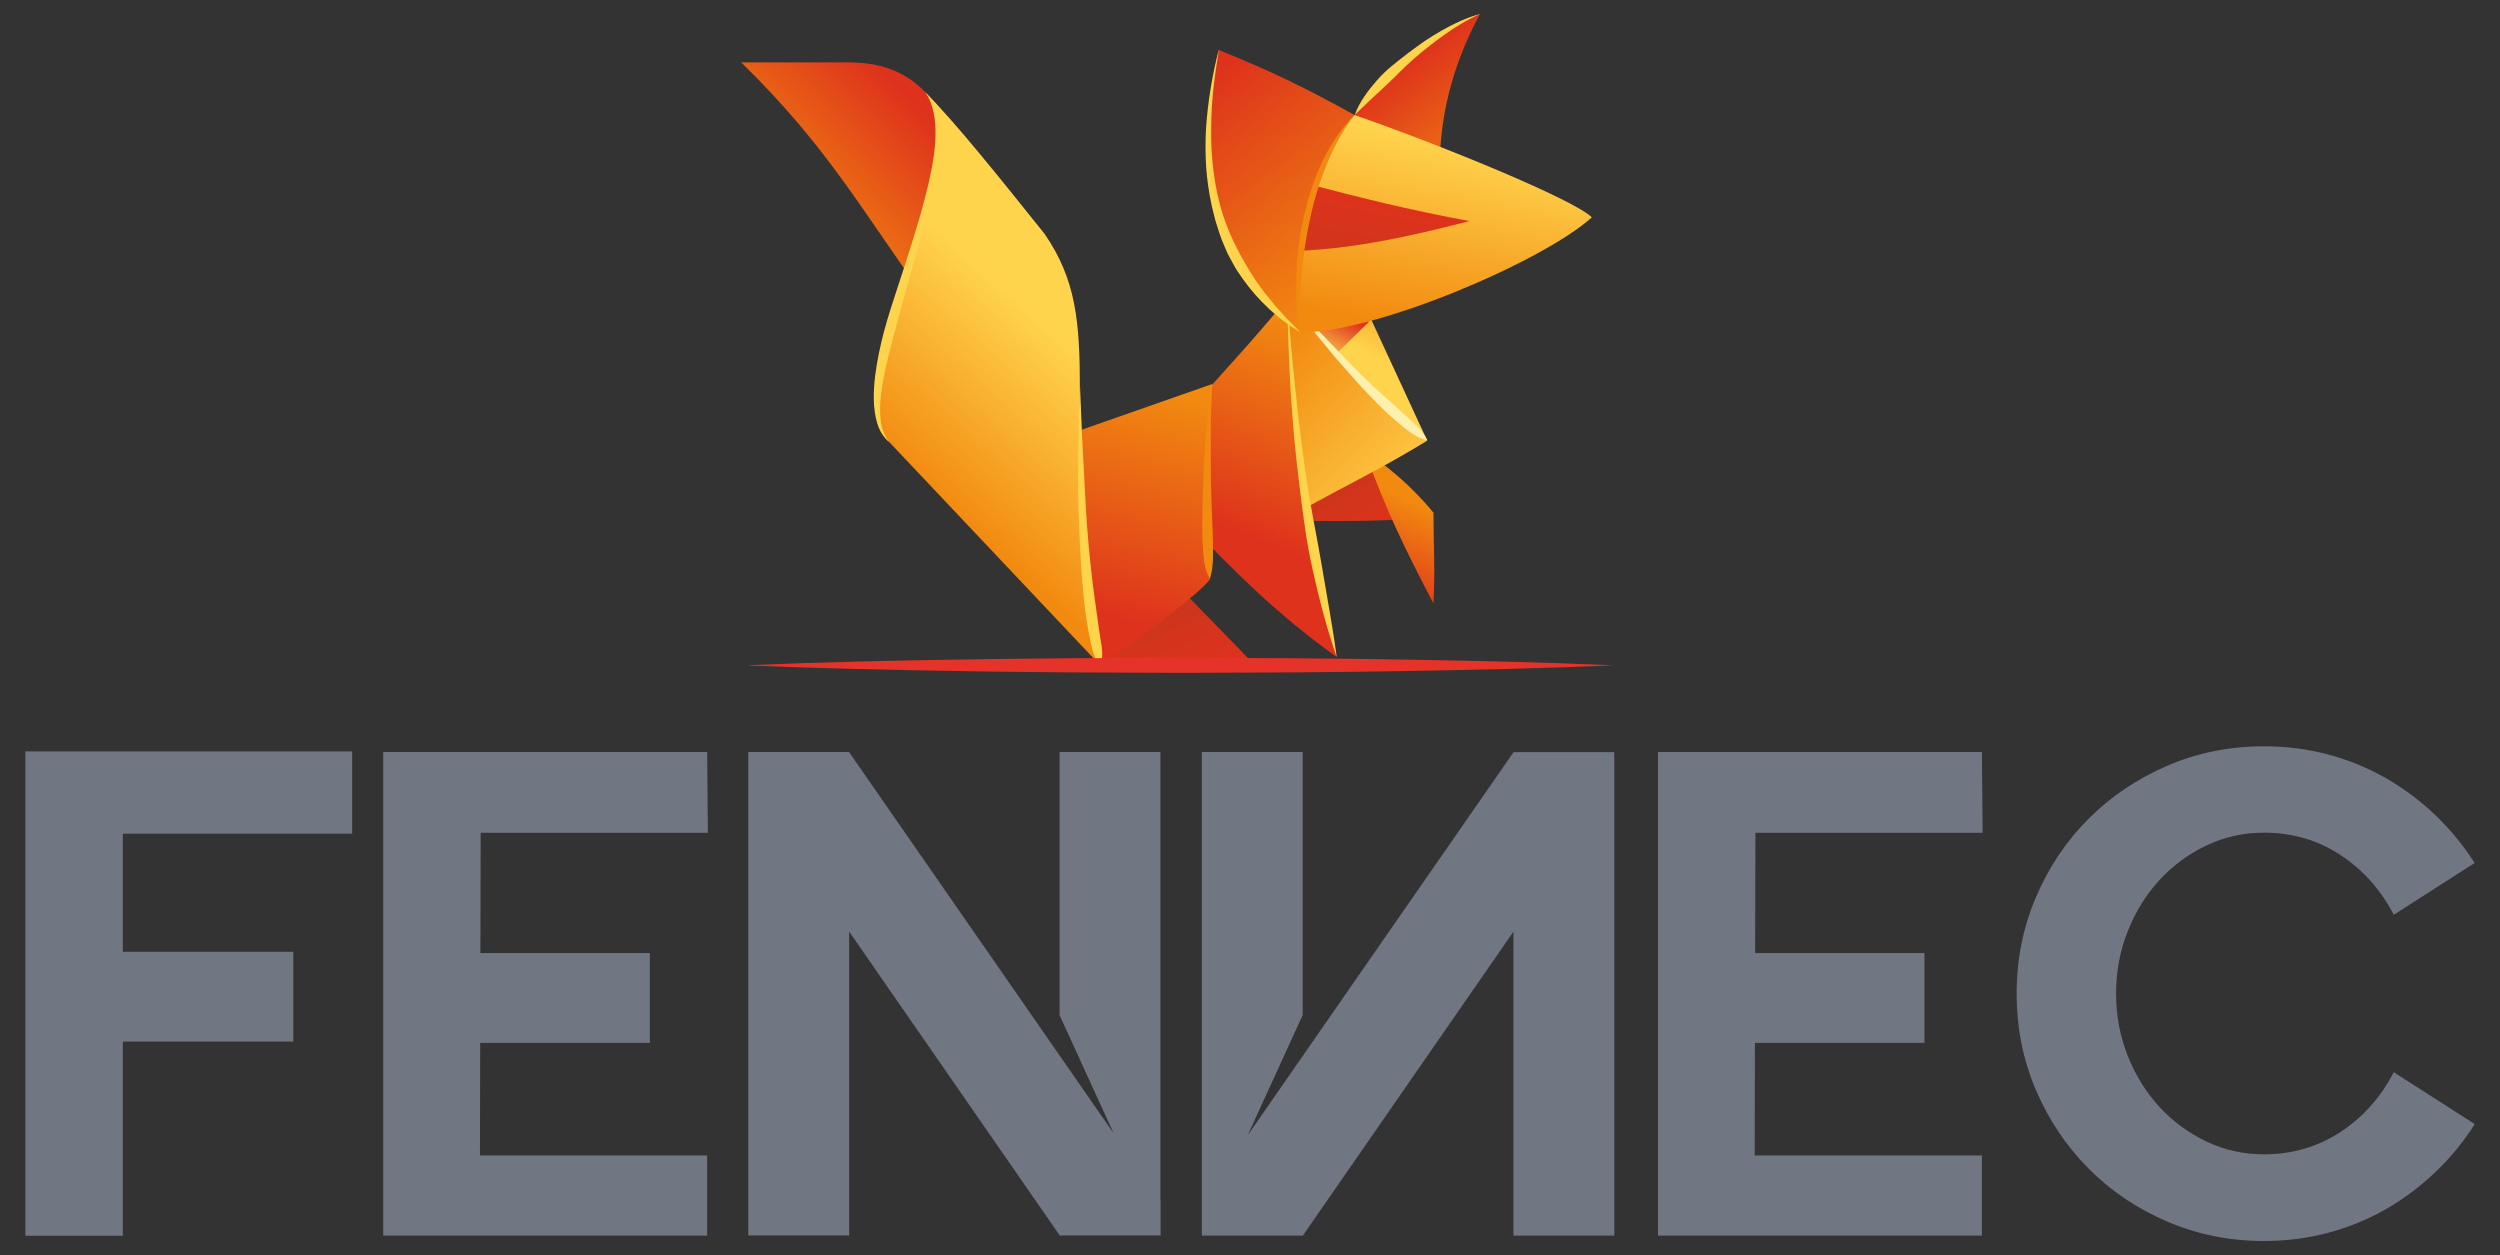 <?xml version="1.0" encoding="UTF-8"?><svg id="Calque_1" xmlns="http://www.w3.org/2000/svg" xmlns:xlink="http://www.w3.org/1999/xlink" viewBox="0 0 176.27 88.5"><rect x="0" y="0" width="176.27" height="88.5" fill="#333333" stroke="none"/><defs><style>.cls-1{fill:url(#Dégradé_sans_nom_13-4);}.cls-2{fill:url(#Dégradé_sans_nom_13-3);}.cls-3{fill:#f28a10;}.cls-4{fill:url(#Dégradé_sans_nom_12-2);}.cls-5{fill:url(#Dégradé_sans_nom_14-2);}.cls-6{fill:url(#Dégradé_sans_nom_12);}.cls-7{fill:url(#Dégradé_sans_nom_14);}.cls-8{fill:#e6332a;}.cls-9{fill:url(#Dégradé_sans_nom_12-3);}.cls-10{fill:url(#Dégradé_sans_nom_13-2);}.cls-11{fill:url(#Dégradé_sans_nom_13-5);}.cls-12{fill:url(#Dégradé_sans_nom_5);}.cls-13{fill:#fff0ad;}.cls-14{fill:url(#Dégradé_sans_nom_14-3);}.cls-15{fill:url(#Dégradé_sans_nom_13);}.cls-16{fill:url(#Dégradé_sans_nom_4);}.cls-17{fill:#ffd44d;}.cls-18{fill:url(#Dégradé_sans_nom_13-6);}.cls-19{fill:#717683;}</style><linearGradient id="Dégradé_sans_nom_12" x1="-168.92" y1="142.07" x2="-165.98" y2="137.27" gradientTransform="translate(262.01 176.4) scale(1 -1)" gradientUnits="userSpaceOnUse"><stop offset="0" stop-color="#cc361b"/><stop offset="1" stop-color="#de321c"/></linearGradient><linearGradient id="Dégradé_sans_nom_13" x1="-162.47" y1="141.12" x2="-165.41" y2="134.46" gradientTransform="translate(262.01 176.4) scale(1 -1)" gradientUnits="userSpaceOnUse"><stop offset="0" stop-color="#f28a10"/><stop offset="1" stop-color="#de321c"/></linearGradient><linearGradient id="Dégradé_sans_nom_12-2" x1="-180.35" y1="133.03" x2="-178.57" y2="128.5" xlink:href="#Dégradé_sans_nom_12"/><linearGradient id="Dégradé_sans_nom_4" x1="-162.65" y1="157.11" x2="-165.71" y2="151.47" gradientTransform="translate(262.01 176.4) scale(1 -1)" gradientUnits="userSpaceOnUse"><stop offset="0" stop-color="#f28a10"/><stop offset="1" stop-color="#ffd44d"/></linearGradient><linearGradient id="Dégradé_sans_nom_5" x1="-169.81" y1="151.64" x2="-168.31" y2="154.65" gradientTransform="translate(262.01 176.4) scale(1 -1)" gradientUnits="userSpaceOnUse"><stop offset="0" stop-color="#ffd44d"/><stop offset="1" stop-color="#de321c"/></linearGradient><linearGradient id="Dégradé_sans_nom_14" x1="-163.37" y1="138.18" x2="-174.68" y2="149.01" gradientTransform="translate(262.01 176.4) scale(1 -1)" gradientUnits="userSpaceOnUse"><stop offset="0" stop-color="#ffd44d"/><stop offset="1" stop-color="#f28a10"/></linearGradient><linearGradient id="Dégradé_sans_nom_13-2" x1="-167.61" y1="152.67" x2="-173.18" y2="138.27" xlink:href="#Dégradé_sans_nom_13"/><linearGradient id="Dégradé_sans_nom_13-3" x1="-206.88" y1="160.16" x2="-197.64" y2="169.18" xlink:href="#Dégradé_sans_nom_13"/><linearGradient id="Dégradé_sans_nom_13-4" x1="-633.93" y1="163.83" x2="-627.42" y2="172.42" gradientTransform="translate(-527.93 176.4) rotate(-180)" xlink:href="#Dégradé_sans_nom_13"/><linearGradient id="Dégradé_sans_nom_13-5" x1="-624.36" y1="156.33" x2="-613.2" y2="171.11" gradientTransform="translate(-527.93 176.4) rotate(-180)" xlink:href="#Dégradé_sans_nom_13"/><linearGradient id="Dégradé_sans_nom_14-2" x1="-631.14" y1="166.36" x2="-628.59" y2="153.12" gradientTransform="translate(-527.93 176.4) rotate(-180)" xlink:href="#Dégradé_sans_nom_14"/><linearGradient id="Dégradé_sans_nom_12-3" x1="-624.92" y1="156.45" x2="-626.08" y2="162.25" gradientTransform="translate(-527.93 176.4) rotate(-180)" xlink:href="#Dégradé_sans_nom_12"/><linearGradient id="Dégradé_sans_nom_13-6" x1="-179.86" y1="148.74" x2="-183.81" y2="132.95" xlink:href="#Dégradé_sans_nom_13"/><linearGradient id="Dégradé_sans_nom_14-3" x1="-187.66" y1="152.97" x2="-197.18" y2="142.29" xlink:href="#Dégradé_sans_nom_14"/></defs><path class="cls-19" d="M1.79,52.98H24.83v5.8H8.66v28.35H1.79V52.98Zm2.97,20.46l1.82-6.33h14.1v6.33H4.76Z"/><path class="cls-19" d="M49.86,53.02l.05,5.7h-16.02l-.05,22.75h16.02v5.65H27.02V53.02h22.84Zm-4.04,20.51h-13.29l-.5-6.33h13.79v6.33Z"/><path class="cls-19" d="M59.86,53.02l21.97,31.66v2.43h-7.11l-14.85-21.43v21.43h-7.11V53.02h7.11Zm14.85,0h7.11v34.1l-7.11-15.54v-18.55h0Z"/><path class="cls-19" d="M113.82,53.02v34.1h-7.11v-21.43l-14.85,21.43h-7.11v-2.43l21.97-31.66h7.11Zm-21.97,18.55l-7.11,15.54V53.02h7.11v18.55Z"/><path class="cls-19" d="M139.74,53.02l.05,5.7h-16.02l-.05,22.75h16.02v5.65h-22.84V53.02h22.84Zm-4.04,20.51h-13.63l-1.34-6.33h14.96v6.33h0Z"/><path class="cls-19" d="M174.48,79.27c-.78,1.23-1.7,2.36-2.75,3.36-1.06,1.01-2.22,1.88-3.48,2.61-1.27,.73-2.63,1.29-4.09,1.68-1.46,.39-2.97,.58-4.53,.58-2.4,0-4.67-.45-6.8-1.36-2.13-.91-3.98-2.15-5.55-3.73-1.57-1.57-2.82-3.43-3.73-5.55s-1.36-4.39-1.36-6.8,.45-4.67,1.36-6.8c.91-2.13,2.15-3.98,3.73-5.55,1.57-1.57,3.43-2.81,5.55-3.73,2.13-.91,4.39-1.36,6.8-1.36,1.56,0,3.07,.19,4.53,.58,1.46,.39,2.82,.95,4.09,1.68,1.26,.73,2.43,1.6,3.48,2.61,1.05,1.01,1.97,2.13,2.75,3.36l-5.7,3.65c-.91-1.75-2.16-3.16-3.75-4.21-1.59-1.05-3.39-1.58-5.41-1.58-1.43,0-2.78,.3-4.04,.9-1.27,.6-2.37,1.41-3.31,2.43-.94,1.02-1.69,2.22-2.24,3.6-.55,1.38-.83,2.85-.83,4.41s.28,3.03,.83,4.41c.55,1.38,1.3,2.58,2.24,3.6,.94,1.02,2.05,1.83,3.31,2.43,1.26,.6,2.61,.9,4.04,.9,2.01,0,3.81-.53,5.41-1.58s2.84-2.46,3.75-4.21l5.7,3.65h0Z"/><g><path class="cls-6" d="M99.61,36.59c-4.35,.25-6.89,.09-10.18,.14l6.83-4.8,3.34,4.65h0Z"/><path class="cls-15" d="M101.07,42.55c.13-2.5,0-4,0-6.4-1.4-1.74-3.56-3.62-4.8-4.21,1.5,4.14,2.81,6.8,4.8,10.61Z"/><polygon class="cls-4" points="88.52 46.94 77.6 46.94 77.3 42.45 83.29 41.56 88.52 46.94"/><path class="cls-16" d="M96.58,22.31l4.05,8.76c-5.38-1.63-7.96-3.91-9.88-10.03l5.83,1.27h0Z"/><path class="cls-12" d="M93,26.13l3.55-3.46-5.8-1.64c.48,1.52,.84,4.67,2.25,5.09h0Z"/><path class="cls-7" d="M90.75,21.04c3.65,4.13,5.72,6.74,9.88,10.03-4.77,2.92-8.05,4.16-12.21,6.98,0,0,2.33-17.01,2.33-17.01Z"/><path class="cls-13" d="M90.75,21.04c.84,.83,1.64,1.69,2.46,2.53l1.22,1.27c.4,.43,.81,.85,1.22,1.26,.42,.41,.83,.82,1.26,1.22l1.3,1.17c.43,.39,.86,.78,1.3,1.17,.22,.19,.43,.4,.62,.62s.37,.47,.51,.76c-.63-.15-1.13-.47-1.59-.85-.46-.37-.92-.75-1.35-1.16-.43-.41-.84-.83-1.25-1.26-.41-.43-.81-.86-1.2-1.31-.39-.44-.78-.88-1.17-1.33l-1.12-1.36c-.73-.92-1.47-1.83-2.2-2.77h0Z"/><path class="cls-10" d="M90.75,21.04c.51,10.87,1.52,16.95,3.49,25.29-4.26-3.1-6.79-5.61-10.9-9.88l.44-7.41c2.7-3.11,4.44-4.87,6.98-7.99h0Z"/><path class="cls-17" d="M90.75,21.04c.18,2.12,.34,4.25,.58,6.37,.11,1.06,.22,2.12,.36,3.17,.13,1.06,.27,2.11,.42,3.16,.31,2.1,.76,4.18,1.11,6.28l.54,3.15c.18,1.05,.35,2.1,.49,3.17-.7-2.03-1.24-4.09-1.7-6.18-.47-2.09-.72-4.21-.98-6.34-.13-1.06-.24-2.12-.34-3.19-.09-1.06-.17-2.13-.24-3.19-.11-2.13-.2-4.26-.23-6.4h0Z"/><path class="cls-2" d="M65.22,21.01c-4.46-6.18-6.91-10.71-12.96-16.61h7.57c2.26,0,3.95,.62,5.4,2.08,.99,.99,1.87,2.36,2.75,4.19l-2.77,10.34h0Z"/><g><path class="cls-1" d="M101.62,14.15c-.47-4.79,.56-9.14,2.72-13.15-3.08,1.04-7.38,4.83-8.82,7.12l6.11,6.03h0Z"/><path class="cls-17" d="M104.34,.99c-.93,.25-1.81,.67-2.65,1.14l-.62,.37-.61,.39c-.4,.28-.79,.56-1.17,.85-.76,.59-1.55,1.17-2.19,1.91-.32,.37-.63,.74-.9,1.15-.28,.4-.51,.84-.68,1.3,.7-.68,1.38-1.32,2.08-1.96,.7-.63,1.33-1.34,2.05-1.96,.71-.62,1.46-1.21,2.24-1.76,.78-.55,1.59-1.05,2.47-1.43Z"/><path class="cls-11" d="M95.51,8.11c-3.51-1.93-5.66-3-9.59-4.59-2.05,9.31,.21,15.68,5.76,19.91,0,0,3.83-15.33,3.83-15.33Z"/><path class="cls-17" d="M85.93,3.53c-.46,1.78-.76,3.6-.89,5.45-.06,.92-.05,1.85,0,2.78,.07,.93,.2,1.85,.4,2.76,.12,.45,.2,.91,.36,1.36,.14,.44,.28,.9,.47,1.33l.28,.65c.1,.21,.22,.42,.33,.62,.12,.2,.22,.42,.35,.61l.4,.58c1.09,1.53,2.48,2.83,4.07,3.77-.32-.34-.65-.65-.97-.98l-.46-.51c-.15-.17-.32-.32-.45-.51-.14-.18-.28-.35-.43-.53l-.22-.26c-.07-.09-.13-.18-.2-.28-.26-.37-.54-.72-.76-1.11-.95-1.52-1.76-3.14-2.21-4.89-.23-.87-.38-1.77-.48-2.67-.1-.9-.14-1.81-.12-2.72,0-1.82,.24-3.65,.54-5.46h0Z"/><path class="cls-5" d="M112.23,15.32c-1.23-1.23-10.39-5-16.72-7.21-3.02,3.29-4.45,9.97-3.83,15.33,5.43,.01,17.17-5.05,20.55-8.11Z"/><path class="cls-9" d="M91.75,17.68c3.81-.2,7.17-.89,11.86-2.09-4.45-.83-7.62-1.64-10.83-2.47-.48,1.43-.82,2.99-1.02,4.56h0Z"/><path class="cls-3" d="M95.51,8.11c-.97,.95-1.72,2.12-2.3,3.35-.58,1.24-.99,2.54-1.29,3.87-.29,1.33-.47,2.69-.51,4.05-.05,1.36,.03,2.72,.28,4.05-.07-1.35-.03-2.7,.08-4.03,.12-1.34,.31-2.66,.6-3.97,.28-1.31,.67-2.59,1.17-3.83,.51-1.23,1.13-2.43,1.96-3.49h0Z"/></g><path class="cls-18" d="M85.32,40.83c-.2-1.5-.41-9.69,.17-13.76l-10.59,3.71c.08,7.87,.84,12.07,2.69,16.16,0,0,7.24-5.15,7.72-6.11h0Z"/><path class="cls-3" d="M85.32,40.83c-.33-.55-.42-1.13-.47-1.7-.04-.58-.08-1.15-.08-1.73,0-.58,0-1.15,.02-1.73l.05-1.73c.02-.57,.04-1.15,.07-1.73s.08-1.15,.12-1.72c.11-1.15,.23-2.29,.46-3.42-.08,1.15-.12,2.29-.12,3.44,0,.57,0,1.15,0,1.72,0,.57,0,1.14,.01,1.72,.01,.57,.03,1.14,.05,1.72l.07,1.72c.02,.57,.03,1.14,.03,1.71,0,.57-.04,1.14-.23,1.73h0Z"/><path class="cls-14" d="M62.7,31.17l14.9,15.77c-.98-4.47-1.46-9.61-1.46-19.52,0-4.81-.29-7.72-2.48-10.92-3.19-3.98-6.22-7.78-8.43-10.01,3.64,4.81-6.29,20.92-2.53,24.68h0Z"/><path class="cls-17" d="M65.23,6.49c.33,.42,.56,.92,.7,1.44,.14,.52,.2,1.06,.21,1.6,.03,1.08-.1,2.15-.28,3.21-.38,2.11-.97,4.17-1.56,6.22-.29,1.03-.58,2.05-.85,3.08-.28,1.02-.55,2.05-.81,3.07-.25,1.02-.47,2.05-.56,3.09-.04,.52-.04,1.04,.03,1.55,.08,.51,.26,1.01,.59,1.43-.21-.17-.38-.38-.53-.62-.15-.23-.25-.49-.33-.75-.15-.53-.22-1.08-.23-1.63-.02-1.1,.14-2.17,.35-3.23,.42-2.12,1.16-4.13,1.81-6.16,.32-1.01,.65-2.03,.95-3.05,.3-1.02,.58-2.04,.81-3.08,.23-1.03,.41-2.08,.43-3.14,.01-.53-.02-1.06-.13-1.57-.1-.52-.29-1.02-.6-1.46h0Z"/><path class="cls-17" d="M77.6,46.94c-.61-.71-.66-1.56-.84-2.37-.08-.41-.14-.82-.2-1.23-.05-.41-.12-.82-.15-1.24-.17-1.65-.26-3.31-.32-4.96-.03-.83-.06-1.65-.07-2.48,0-.83,0-1.65,0-2.48,.02-1.65,.06-3.3,.13-4.95,.08,1.65,.12,3.3,.22,4.95,.04,.82,.08,1.65,.13,2.47,.04,.82,.09,1.65,.15,2.47,.12,1.64,.29,3.28,.51,4.9,.11,.81,.22,1.62,.34,2.43l.19,1.22c.04,.41,.05,.83-.08,1.28h0Z"/></g><path class="cls-8" d="M52.77,46.9c5.09-.21,10.18-.33,15.26-.4,2.54-.05,5.09-.06,7.63-.09l7.63-.03,7.63,.03c2.54,.03,5.09,.04,7.63,.09,5.09,.08,10.18,.19,15.26,.41-5.09,.22-10.18,.33-15.26,.41-2.54,.05-5.09,.06-7.63,.09l-7.63,.03-7.63-.03c-2.54-.03-5.09-.04-7.63-.09-5.09-.08-10.18-.19-15.26-.4Z"/></svg>